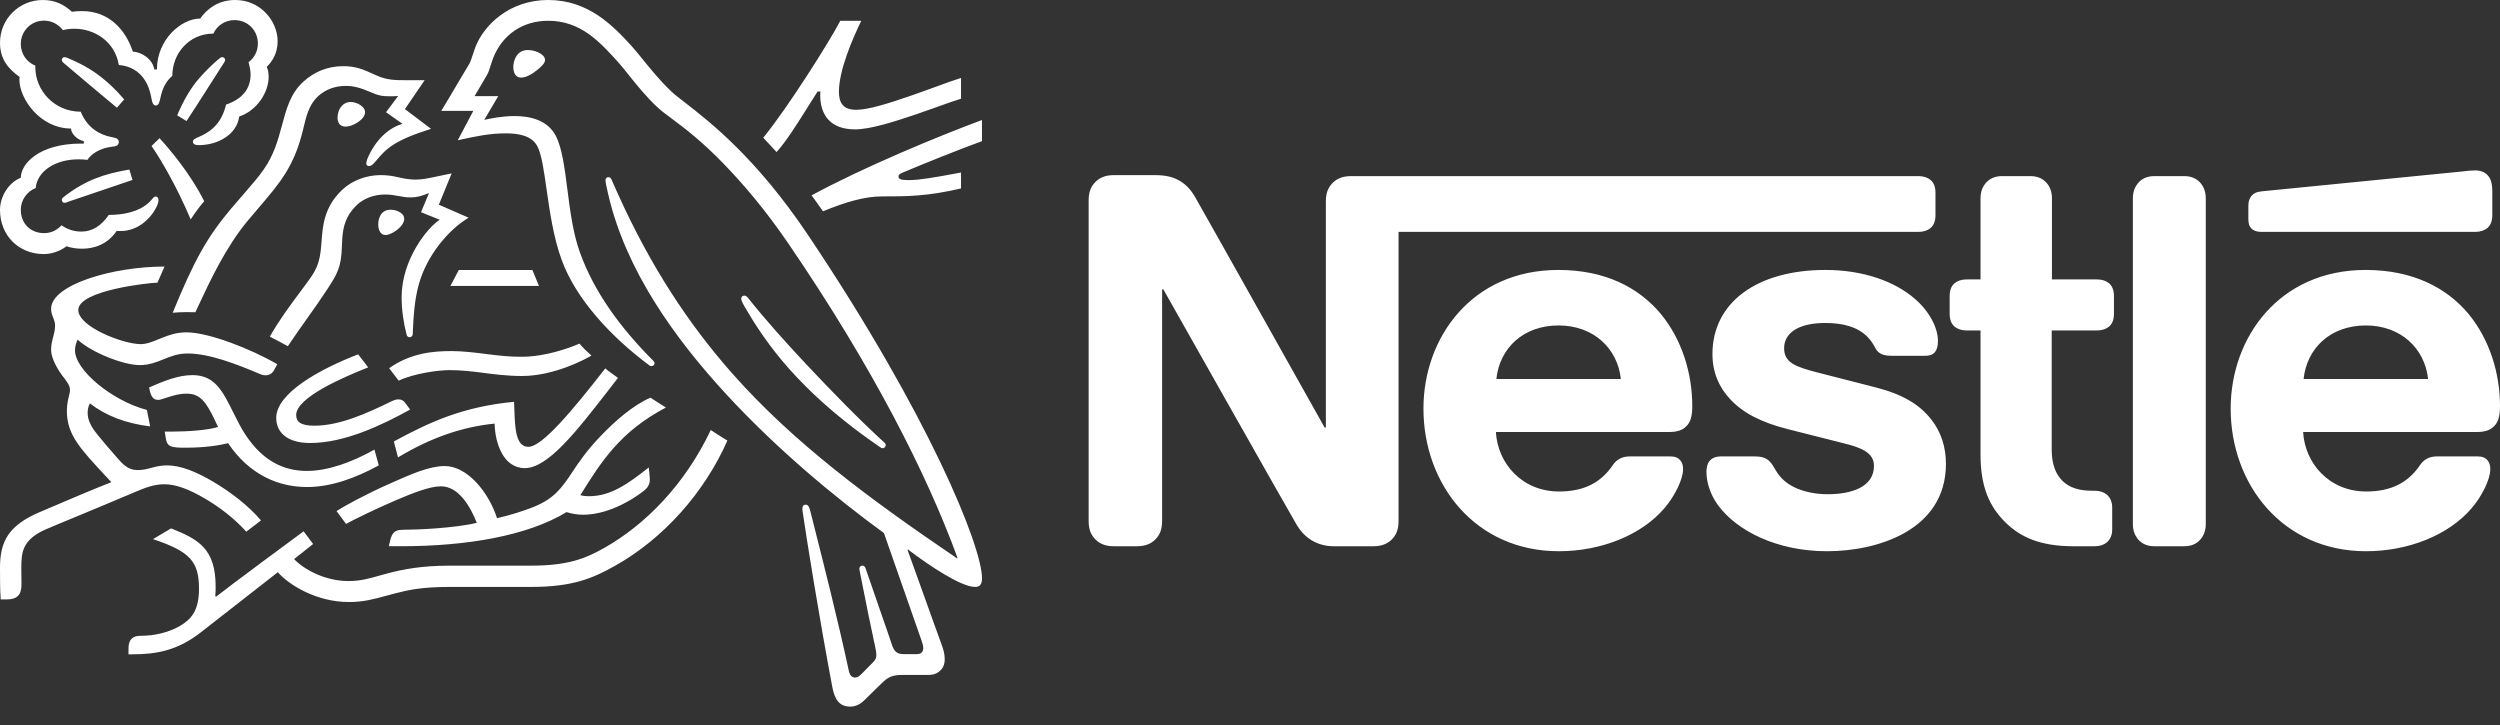 <svg width="100" height="29" viewBox="0 0 100 29" fill="none" xmlns="http://www.w3.org/2000/svg">
<rect x="0" y="0" width="100" height="29" fill="#333333" stroke="none"/>
<path fill-rule="evenodd" clip-rule="evenodd" d="M9.38 0.804C8.999 0.804 8.68 1.025 8.535 1.344C7.572 1.344 6.893 2.127 6.893 3.035C6.63 3.256 6.498 3.54 6.422 3.893L6.419 3.908C6.379 4.087 6.35 4.219 6.228 4.219C6.112 4.219 6.083 4.071 6.05 3.895L6.048 3.887C5.986 3.533 5.75 2.688 4.753 2.598C4.593 1.642 3.762 1.15 2.986 1.15C2.826 1.15 2.661 1.164 2.515 1.206C2.342 0.977 2.072 0.825 1.76 0.825C1.24 0.825 0.832 1.24 0.832 1.76C0.832 2.155 1.067 2.487 1.413 2.626V2.688C1.413 3.63 2.182 4.468 3.229 4.468C3.492 5.127 4.011 5.397 4.448 5.48C4.466 5.484 4.484 5.488 4.501 5.491C4.575 5.507 4.637 5.52 4.676 5.542C4.731 5.577 4.753 5.625 4.753 5.68C4.753 5.743 4.725 5.798 4.669 5.826C4.621 5.85 4.557 5.859 4.478 5.87L4.441 5.874C3.969 5.937 3.637 6.173 3.499 6.394C3.374 6.38 3.256 6.373 3.138 6.373C2.224 6.373 1.489 6.838 1.427 7.523C1.081 7.655 0.832 8.001 0.832 8.389C0.832 8.944 1.22 9.325 1.767 9.325C2.009 9.325 2.258 9.234 2.46 9.013C2.709 9.179 2.951 9.263 3.263 9.263C3.686 9.263 4.053 9.034 4.35 8.597C4.96 8.597 5.556 8.466 5.944 8.112C6.012 8.05 6.055 7.999 6.088 7.959C6.141 7.896 6.169 7.863 6.228 7.863C6.304 7.863 6.339 7.926 6.339 8.001C6.339 8.078 6.311 8.182 6.242 8.313C5.965 8.839 5.438 9.241 4.829 9.241C4.773 9.241 4.725 9.241 4.669 9.234C4.295 9.782 3.762 9.948 3.284 9.948C3.055 9.948 2.834 9.913 2.661 9.851C2.425 10.032 2.086 10.163 1.753 10.163C0.756 10.163 0 9.428 0 8.396C0 7.877 0.326 7.316 0.832 7.108C0.832 6.561 1.552 5.743 3.249 5.743H3.353V5.646C3.083 5.598 2.841 5.334 2.841 5.141C1.607 5.141 0.776 3.949 0.776 3.187C0.776 3.152 0.783 3.076 0.783 3.076C0.27 2.716 0 2.307 0 1.711C0 0.756 0.769 0 1.712 0C2.203 0 2.557 0.18 2.875 0.471C3.007 0.451 3.159 0.444 3.284 0.444C4.365 0.444 5.023 1.192 5.314 2.064C5.674 2.085 6.103 2.363 6.173 2.778H6.277C6.277 1.58 7.253 0.742 8.009 0.742C8.265 0.375 8.715 0 9.408 0C9.886 0 10.295 0.187 10.585 0.471C10.918 0.79 11.105 1.226 11.105 1.656C11.105 2.148 10.87 2.48 10.669 2.675C10.731 2.799 10.745 2.93 10.745 3.083C10.745 3.672 10.302 4.413 9.567 4.662C9.477 5.376 8.722 5.805 7.953 5.805C7.78 5.805 7.717 5.75 7.717 5.66C7.717 5.582 7.81 5.541 7.951 5.477C8.111 5.406 8.334 5.306 8.556 5.092C8.805 4.856 8.958 4.537 9.041 4.185C9.678 3.969 10.024 3.561 10.024 2.979C10.024 2.826 9.99 2.668 9.941 2.487C10.17 2.321 10.315 2.05 10.315 1.739C10.315 1.206 9.9 0.804 9.38 0.804ZM32.317 9.394C30.255 6.318 28.394 4.874 27.405 4.107L27.405 4.107C27.158 3.916 26.965 3.766 26.838 3.644C26.378 3.203 25.991 2.723 25.683 2.342C25.521 2.142 25.382 1.969 25.265 1.843C24.51 1.018 23.533 0 21.926 0C20.374 0 19.349 1.011 19.016 1.885C18.977 1.986 18.941 2.097 18.907 2.2C18.858 2.35 18.815 2.484 18.774 2.549C18.712 2.651 18.561 2.906 18.385 3.203L18.385 3.204L18.385 3.204L18.384 3.206L18.383 3.206L18.383 3.206L18.383 3.207C18.128 3.639 17.82 4.159 17.651 4.434H18.933L18.31 5.611L18.364 5.599C19.064 5.446 19.574 5.334 20.249 5.334C20.866 5.334 21.309 5.48 21.503 5.868C21.666 6.194 21.756 6.821 21.861 7.561L21.861 7.561C21.989 8.455 22.14 9.514 22.473 10.413C23.041 11.957 24.427 13.467 25.986 14.624C26.006 14.638 26.027 14.645 26.055 14.645C26.131 14.645 26.18 14.59 26.18 14.534C26.18 14.492 26.166 14.465 26.131 14.43C24.828 13.128 23.769 11.687 23.201 10.108C22.921 9.341 22.803 8.419 22.694 7.567L22.694 7.567V7.567C22.584 6.712 22.484 5.928 22.238 5.445C21.912 4.808 21.22 4.642 20.582 4.642C20.07 4.642 19.592 4.745 19.37 4.794L19.37 4.794L19.93 3.845H18.982C19.079 3.673 19.178 3.508 19.267 3.361L19.267 3.361L19.267 3.361C19.36 3.206 19.441 3.072 19.494 2.972C19.545 2.878 19.578 2.771 19.617 2.645L19.617 2.645C19.648 2.547 19.682 2.438 19.73 2.314C20.09 1.406 20.887 0.831 21.926 0.831C23.228 0.831 23.99 1.669 24.745 2.508C24.853 2.629 24.983 2.791 25.13 2.975C25.454 3.381 25.865 3.894 26.318 4.309C26.46 4.44 26.642 4.576 26.867 4.743C27.356 5.107 28.044 5.619 28.95 6.554C29.712 7.344 30.599 8.369 31.534 9.74C34.88 14.638 37.076 18.953 38.302 22.32L38.282 22.334C34.77 19.951 31.728 17.7 29.276 14.922C27.537 12.948 26.027 10.662 24.711 7.745C24.652 7.619 24.6 7.499 24.547 7.379L24.547 7.379C24.519 7.314 24.491 7.25 24.462 7.184C24.427 7.108 24.392 7.087 24.337 7.087C24.267 7.087 24.219 7.135 24.219 7.205C24.219 7.281 24.253 7.447 24.33 7.78C25.029 10.8 26.969 13.509 29.041 15.76C31.105 17.998 33.439 19.924 35.358 21.323L36.855 25.604L36.866 25.639C36.898 25.733 36.931 25.831 36.931 25.923C36.931 25.999 36.91 26.061 36.862 26.103C36.82 26.145 36.765 26.166 36.64 26.166H36.19C35.996 26.166 35.919 26.137 35.85 26.082C35.781 26.027 35.733 25.943 35.697 25.847C35.629 25.637 35.382 24.926 35.139 24.228L35.139 24.227C34.916 23.585 34.697 22.955 34.624 22.736C34.596 22.653 34.547 22.625 34.492 22.625C34.423 22.625 34.375 22.681 34.375 22.743C34.375 22.777 34.382 22.813 34.396 22.879L34.396 22.879C34.405 22.922 34.416 22.978 34.43 23.055C34.631 24.08 34.866 25.23 34.963 25.667C34.971 25.704 34.979 25.741 34.987 25.776C35.022 25.935 35.053 26.08 35.053 26.193C35.053 26.317 35.026 26.387 34.922 26.491L34.458 26.962C34.347 27.073 34.284 27.101 34.195 27.101C34.084 27.101 33.994 27.024 33.952 26.83C33.532 24.867 32.94 22.53 32.612 21.236L32.612 21.236L32.612 21.235C32.529 20.908 32.463 20.648 32.421 20.477C32.372 20.291 32.338 20.187 32.227 20.187C32.13 20.187 32.096 20.256 32.096 20.339C32.096 20.387 32.103 20.442 32.11 20.491V20.491L32.11 20.491L32.11 20.491L32.11 20.491C32.112 20.506 32.114 20.52 32.116 20.533C32.241 21.406 32.747 24.586 33.294 27.489C33.391 27.987 33.578 28.264 34.008 28.264C34.202 28.264 34.388 28.188 34.562 28.022C34.752 27.831 34.852 27.734 35 27.591C35.072 27.52 35.157 27.439 35.269 27.329C35.511 27.093 35.677 26.997 36.093 26.997H37.118C37.361 26.997 37.492 26.935 37.61 26.823C37.72 26.72 37.789 26.574 37.789 26.366C37.789 26.151 37.734 25.979 37.658 25.764C37.523 25.401 37.235 24.596 36.953 23.806C36.684 23.057 36.422 22.322 36.3 21.995L36.321 21.981C37.187 22.639 38.448 23.477 39.002 23.477C39.175 23.477 39.28 23.401 39.28 23.131C39.28 21.857 37.159 16.612 32.317 9.394ZM53.254 7.373C53.114 7.542 53.035 7.732 53.035 8.06V17.101H52.985C52.985 17.101 48.037 8.279 47.798 7.871C47.629 7.582 47.44 7.383 47.191 7.233C46.942 7.094 46.683 7.005 46.185 7.005H44.553C44.174 7.005 43.935 7.134 43.766 7.334C43.626 7.502 43.546 7.692 43.546 8.02V20.834C43.546 21.163 43.626 21.352 43.766 21.522C43.935 21.721 44.174 21.85 44.553 21.85H45.478C45.856 21.85 46.096 21.721 46.265 21.522C46.404 21.352 46.484 21.163 46.484 20.834V11.575H46.534C46.534 11.575 51.671 20.675 51.88 21.014C52.169 21.491 52.657 21.85 53.354 21.85H54.937C55.315 21.85 55.554 21.721 55.724 21.522C55.863 21.352 55.942 21.163 55.942 20.834V9.275H76.741C76.951 9.275 77.11 9.215 77.23 9.116C77.359 8.996 77.419 8.836 77.419 8.598V7.722C77.419 7.482 77.359 7.323 77.23 7.204C77.11 7.104 76.951 7.044 76.741 7.044H54.041C53.663 7.044 53.423 7.174 53.254 7.373ZM62.335 10.798C58.88 10.798 56.938 13.497 56.938 16.344C56.938 19.381 59.019 22.049 62.354 22.049C64.017 22.049 65.65 21.422 66.586 20.317C66.994 19.839 67.323 19.171 67.323 18.764C67.323 18.624 67.293 18.505 67.214 18.415C67.134 18.316 67.014 18.256 66.805 18.256H65.202C64.883 18.256 64.664 18.375 64.505 18.614C64.037 19.301 63.36 19.66 62.364 19.66C60.871 19.66 59.905 18.524 59.836 17.28H66.766C67.074 17.28 67.293 17.21 67.442 17.061C67.612 16.902 67.691 16.672 67.691 16.244C67.691 14.94 67.283 13.586 66.427 12.55C65.551 11.505 64.216 10.798 62.335 10.798ZM73.017 10.798C70.29 10.798 68.498 12.093 68.498 14.163C68.498 14.9 68.766 15.498 69.205 15.965C69.713 16.514 70.439 16.892 71.495 17.161L73.775 17.738C74.402 17.897 74.959 18.086 74.959 18.634C74.959 19.48 74.063 19.769 73.108 19.769C72.639 19.769 72.152 19.679 71.753 19.48C71.474 19.341 71.236 19.142 71.067 18.873C71.03 18.817 71 18.765 70.971 18.716C70.882 18.564 70.812 18.443 70.638 18.345C70.499 18.265 70.329 18.256 70.101 18.256H68.866C68.597 18.256 68.468 18.335 68.378 18.445C68.289 18.554 68.258 18.713 68.258 18.873C68.258 19.271 68.398 19.769 68.727 20.217C69.483 21.232 71.067 22.049 73.087 22.049C75.079 22.049 77.837 21.222 77.837 18.554C77.837 17.867 77.637 17.28 77.269 16.802C76.801 16.195 76.135 15.776 74.999 15.488L72.74 14.91C71.803 14.671 71.365 14.502 71.365 13.924C71.365 13.367 71.863 12.919 73.017 12.919C73.695 12.919 74.312 13.068 74.711 13.487C74.863 13.648 74.932 13.774 74.988 13.875C75.052 13.993 75.1 14.079 75.239 14.153C75.397 14.233 75.576 14.233 75.856 14.233H76.981C77.16 14.233 77.29 14.204 77.388 14.094C77.469 14.004 77.518 13.865 77.518 13.636C77.518 13.118 77.18 12.451 76.583 11.943C75.786 11.256 74.532 10.798 73.017 10.798ZM79.221 11.177H78.663C78.454 11.177 78.295 11.236 78.176 11.335C78.046 11.455 77.986 11.615 77.986 11.853V12.541C77.986 12.78 78.046 12.938 78.176 13.059C78.295 13.158 78.454 13.218 78.663 13.218H79.221V18.186C79.221 19.46 79.569 20.256 80.216 20.894C80.814 21.481 81.591 21.85 82.945 21.85H83.791C84 21.85 84.159 21.79 84.279 21.691C84.408 21.571 84.488 21.412 84.488 21.173V20.307C84.488 20.067 84.408 19.909 84.279 19.789C84.159 19.689 84 19.629 83.791 19.629H83.671C83.134 19.629 82.765 19.49 82.516 19.251C82.218 18.972 82.068 18.544 82.068 17.987V13.218H83.881C84.09 13.218 84.249 13.158 84.368 13.059C84.498 12.938 84.558 12.78 84.558 12.541V11.853C84.558 11.615 84.498 11.455 84.368 11.335C84.249 11.236 84.09 11.177 83.881 11.177H82.078V7.93C82.078 7.672 81.999 7.482 81.879 7.334C81.73 7.154 81.521 7.044 81.213 7.044H80.087C79.778 7.044 79.569 7.154 79.42 7.334C79.3 7.482 79.221 7.672 79.221 7.93V11.177ZM85.315 20.963C85.315 21.222 85.394 21.412 85.513 21.561C85.662 21.74 85.872 21.85 86.18 21.85H87.365C87.674 21.85 87.883 21.74 88.032 21.561C88.152 21.412 88.231 21.222 88.231 20.963V7.931C88.231 7.672 88.152 7.483 88.032 7.334C87.883 7.154 87.674 7.044 87.365 7.044H86.18C85.872 7.044 85.662 7.154 85.513 7.334C85.394 7.483 85.315 7.672 85.315 7.931V20.963ZM59.855 15.159C59.984 13.934 60.921 13.018 62.344 13.018C63.739 13.018 64.704 13.934 64.834 15.159H59.855ZM99.014 9.275C99.223 9.275 99.383 9.215 99.502 9.116C99.632 8.996 99.692 8.836 99.692 8.598V7.672C99.692 7.313 99.622 7.134 99.502 7.005C99.392 6.885 99.213 6.816 99.014 6.816C98.872 6.816 98.73 6.831 98.51 6.856L98.427 6.865L90.481 7.652C90.253 7.672 90.143 7.741 90.064 7.831C89.974 7.93 89.934 8.06 89.934 8.24V8.757C89.934 8.956 89.974 9.046 90.044 9.126C90.133 9.225 90.263 9.275 90.442 9.275H99.014ZM94.624 10.798C91.169 10.798 89.227 13.497 89.227 16.344C89.227 19.381 91.308 22.049 94.643 22.049C96.306 22.049 97.939 21.422 98.875 20.317C99.283 19.839 99.612 19.171 99.612 18.764C99.612 18.624 99.582 18.505 99.502 18.415C99.423 18.316 99.303 18.256 99.094 18.256H97.491C97.172 18.256 96.953 18.375 96.794 18.614C96.326 19.301 95.649 19.66 94.653 19.66C93.16 19.66 92.194 18.524 92.125 17.28H99.074C99.383 17.28 99.602 17.21 99.751 17.061C99.92 16.902 100 16.672 100 16.244C100 14.94 99.591 13.586 98.736 12.55C97.859 11.505 96.505 10.798 94.624 10.798ZM92.144 15.159C92.274 13.934 93.21 13.018 94.634 13.018C96.028 13.018 96.993 13.934 97.123 15.159H92.144ZM10.551 6.775C10.329 7.091 10.149 7.298 9.823 7.674C9.67 7.85 9.485 8.062 9.248 8.341C8.272 9.498 7.759 10.433 6.907 12.511C7.046 12.497 7.247 12.484 7.468 12.484C7.579 12.484 7.669 12.484 7.815 12.49L7.918 12.268L7.929 12.245L7.929 12.245C8.407 11.222 9.047 9.849 9.941 8.791L10.253 8.424L10.325 8.339C11.211 7.302 11.765 6.653 12.117 5.209L12.127 5.166C12.247 4.657 12.355 4.203 12.699 3.872C13.017 3.568 13.419 3.436 13.828 3.436C14.174 3.436 14.431 3.52 14.805 3.678C15.144 3.824 15.268 3.852 15.629 3.852C15.754 3.852 15.843 3.845 15.927 3.838L15.442 4.489L16.1 4.953C15.275 5.195 14.839 5.993 14.693 6.359C14.666 6.436 14.652 6.484 14.652 6.533C14.652 6.589 14.68 6.644 14.763 6.644C14.853 6.644 14.922 6.575 15.04 6.436C15.442 5.951 15.761 5.618 17.242 5.154L16.197 4.364L16.986 3.208H16.245C15.774 3.208 15.462 3.201 15.054 3.014C14.499 2.758 14.216 2.647 13.724 2.647C13.121 2.647 12.574 2.861 12.124 3.277C11.617 3.743 11.452 4.361 11.272 5.04L11.258 5.092C11.112 5.632 10.939 6.228 10.551 6.775ZM11.994 11.694C12.046 11.625 12.096 11.557 12.144 11.492L12.148 11.487C12.63 10.84 12.796 10.617 12.857 9.726L12.86 9.689C12.908 9.026 12.961 8.286 13.682 7.599C14.084 7.211 14.673 7.004 15.22 7.004C15.524 7.004 15.74 7.045 15.941 7.093C16.204 7.156 16.425 7.184 16.619 7.184C16.876 7.184 17.097 7.138 17.37 7.081C17.414 7.071 17.459 7.062 17.506 7.052L18.067 6.935L17.554 8.188L18.746 8.708C17.908 9.206 17.07 10.246 16.758 11.354C16.571 12.012 16.536 12.746 16.516 13.21L16.509 13.37C16.502 13.446 16.453 13.488 16.384 13.488C16.308 13.488 16.28 13.439 16.266 13.39C16.148 12.94 16.065 12.435 16.065 11.887C16.065 10.371 17.111 9.089 17.589 8.791L16.841 8.487L17.16 7.724L17.028 7.773C16.861 7.835 16.674 7.897 16.418 7.897C16.245 7.897 16.098 7.87 15.947 7.841L15.947 7.841C15.784 7.811 15.616 7.78 15.4 7.78C14.971 7.78 14.541 7.931 14.243 8.23C13.842 8.624 13.73 9.054 13.696 9.477C13.687 9.564 13.684 9.651 13.681 9.74V9.74C13.679 9.786 13.678 9.831 13.675 9.878C13.648 10.696 13.488 10.959 13.093 11.569C12.864 11.922 12.571 12.335 12.276 12.751L12.276 12.751C12.009 13.127 11.741 13.506 11.514 13.848C11.362 13.765 10.925 13.529 10.793 13.466C11.158 12.815 11.619 12.197 11.994 11.694L11.994 11.694ZM29.92 11.915C29.872 11.853 29.83 11.825 29.775 11.825C29.692 11.825 29.65 11.881 29.65 11.943C29.65 12.04 29.719 12.158 29.893 12.449C30.419 13.343 31.07 14.243 31.874 15.089C32.74 16.01 33.758 16.868 34.846 17.637L35.185 17.873C35.234 17.908 35.268 17.929 35.31 17.929C35.379 17.929 35.428 17.86 35.428 17.804C35.428 17.769 35.414 17.734 35.372 17.7C34.361 16.779 33.273 15.656 32.255 14.576C31.458 13.724 30.641 12.823 29.92 11.915ZM8.168 8.05C8.043 8.182 7.731 8.604 7.628 8.777C7.045 7.406 6.429 6.373 6.062 5.84L6.381 5.528C6.762 5.937 7.635 6.97 8.168 8.05ZM2.55 2.522C2.487 2.466 2.473 2.432 2.473 2.39C2.473 2.342 2.508 2.287 2.584 2.287C2.612 2.287 2.639 2.294 2.675 2.308C3.187 2.515 3.624 2.758 4.012 3.056C4.337 3.305 4.656 3.61 4.967 3.977L4.676 4.309C4.316 4.011 3.152 3.035 2.55 2.522ZM7.087 4.614L7.461 4.842C7.637 4.581 8.081 3.885 8.478 3.262L8.479 3.261C8.66 2.977 8.832 2.707 8.965 2.5C8.992 2.459 9.006 2.424 9.006 2.397C9.006 2.342 8.958 2.286 8.888 2.286C8.838 2.286 8.806 2.313 8.763 2.349C8.753 2.357 8.741 2.367 8.729 2.376C8.466 2.604 8.23 2.833 7.981 3.117C7.628 3.512 7.329 4.039 7.087 4.614ZM2.765 8.057C2.747 8.064 2.731 8.07 2.716 8.076C2.657 8.099 2.623 8.113 2.585 8.113C2.508 8.113 2.473 8.05 2.473 8.001C2.473 7.953 2.494 7.926 2.543 7.883C3.395 7.219 4.143 6.956 5.175 6.782L5.3 7.198L2.765 8.057ZM21.108 2.002C20.658 2.002 20.533 2.439 20.533 2.681C20.533 2.875 20.603 3.104 20.845 3.104C21.046 3.104 21.295 2.958 21.489 2.799C21.676 2.647 21.801 2.522 21.801 2.397C21.801 2.279 21.691 2.168 21.524 2.092C21.406 2.037 21.261 2.002 21.108 2.002ZM13.502 4.704C13.502 4.406 13.682 4.08 14.028 4.08C14.181 4.08 14.361 4.142 14.493 4.268C14.569 4.337 14.603 4.412 14.603 4.489C14.603 4.656 14.444 4.815 14.257 4.925C14.112 5.009 13.959 5.064 13.828 5.064C13.613 5.064 13.502 4.932 13.502 4.704ZM15.165 8.743C15.137 8.826 15.13 8.909 15.13 8.979C15.13 9.228 15.241 9.401 15.421 9.401C15.671 9.401 16.169 9.055 16.169 8.757C16.169 8.667 16.128 8.577 16.023 8.508C15.905 8.424 15.761 8.389 15.629 8.389C15.337 8.389 15.22 8.563 15.165 8.743ZM12.401 17.72C11.466 17.72 11.049 17.277 11.049 16.716C11.049 15.732 12.774 14.77 14.326 14.174L14.728 14.694C13.772 15.074 11.847 15.892 11.847 16.599C11.847 16.848 11.992 17.028 12.573 17.028C13.585 17.028 14.673 16.536 15.677 16.044C15.753 16.009 15.844 15.975 15.927 15.975C16.058 15.975 16.141 16.016 16.238 16.155L16.405 16.383C15.234 17.028 13.772 17.72 12.401 17.72ZM12.276 18.837C13.114 18.837 14.063 18.497 14.978 17.984L15.151 18.615C14.216 19.127 13.239 19.481 12.276 19.481C11.146 19.481 9.976 18.996 9.124 17.727C8.791 17.811 8.216 17.908 7.427 17.908C7.115 17.908 6.934 17.901 6.81 17.839C6.706 17.79 6.658 17.687 6.637 17.562L6.589 17.264H6.886C7.516 17.264 8.362 17.202 8.722 17.077L8.59 16.8C8.237 16.052 7.988 15.746 7.468 15.746C7.165 15.746 6.94 15.818 6.659 15.908L6.658 15.908C6.624 15.919 6.59 15.93 6.554 15.941C6.543 15.944 6.529 15.949 6.514 15.954C6.464 15.972 6.394 15.996 6.325 15.996C6.124 15.996 6.041 15.844 5.992 15.629L5.965 15.497C6.56 15.241 7.122 15.005 7.697 15.005C8.327 15.005 8.688 15.317 9.02 15.899C9.132 16.098 9.236 16.307 9.34 16.515C9.492 16.821 9.643 17.124 9.817 17.388C10.509 18.434 11.341 18.837 12.276 18.837ZM15.92 18.295L15.754 17.658C17.18 16.889 18.483 16.273 20.561 16.072C20.567 16.178 20.571 16.288 20.575 16.398C20.6 17.118 20.626 17.873 21.137 17.873C21.676 17.873 22.854 16.48 24.212 14.735C24.291 14.809 24.399 14.886 24.514 14.967L24.514 14.967L24.514 14.967L24.514 14.967L24.514 14.967L24.514 14.967L24.514 14.967L24.514 14.967C24.581 15.015 24.651 15.064 24.718 15.116L24.371 15.566L24.368 15.57C23.046 17.273 21.918 18.725 20.99 18.725C20.125 18.725 19.799 17.706 19.785 16.944C18.462 17.076 17.215 17.519 15.92 18.295ZM33.557 3.672C33.557 4.094 33.709 4.392 34.25 4.392C34.742 4.392 35.587 4.122 36.446 3.824C36.793 3.704 37.135 3.579 37.443 3.467C37.861 3.315 38.218 3.186 38.441 3.118V3.949C38.24 4.006 37.919 4.122 37.535 4.259L37.535 4.259C37.27 4.355 36.974 4.46 36.668 4.565C35.767 4.87 34.811 5.175 34.201 5.175C33.211 5.175 32.809 4.593 32.809 3.81C32.809 3.786 32.811 3.76 32.812 3.734L32.812 3.734C32.814 3.708 32.816 3.682 32.816 3.658H32.705C32.571 3.866 32.44 4.075 32.311 4.28L32.311 4.281C31.866 4.99 31.45 5.653 31.063 6.082L30.53 5.508C31.458 4.385 33.176 1.677 33.612 0.831H34.451C34.105 1.546 33.557 2.799 33.557 3.672ZM36.099 6.907C36.931 6.554 38.42 5.958 39.279 5.646V4.801C37.554 5.439 34.527 6.693 32.462 7.815C32.518 7.884 32.879 8.389 32.92 8.452C33.792 8.092 34.575 7.856 35.282 7.856C36.273 7.856 37.083 7.856 38.441 7.537V6.9C38.338 6.919 38.233 6.938 38.129 6.958C37.464 7.081 36.797 7.205 36.342 7.205C36.03 7.205 35.94 7.163 35.94 7.059C35.94 6.997 35.982 6.956 36.099 6.907ZM18.018 11.438L18.351 10.8H21.295L21.559 11.438H18.018ZM5.598 14.604C5.966 14.604 6.267 14.483 6.554 14.367L6.568 14.362C6.844 14.25 7.122 14.139 7.496 14.139C8.382 14.139 9.477 14.569 10.44 14.978C10.496 14.999 10.558 15.012 10.62 15.012C10.773 15.012 10.891 14.943 10.966 14.798L11.091 14.569C10.031 13.952 8.341 13.294 7.461 13.294C7.06 13.294 6.768 13.399 6.492 13.509C6.447 13.527 6.404 13.545 6.361 13.562L6.36 13.562L6.36 13.562C6.102 13.669 5.869 13.765 5.625 13.765C4.926 13.765 3.132 13.073 3.132 12.401C3.132 11.611 5.986 11.307 6.298 11.307L6.581 10.662C4.51 10.662 2.044 11.389 2.044 12.352C2.044 12.494 2.085 12.599 2.126 12.702C2.165 12.801 2.203 12.898 2.203 13.024C2.203 13.192 2.166 13.334 2.127 13.481C2.086 13.635 2.044 13.794 2.044 13.994C2.044 14.25 2.196 14.576 2.376 14.861C2.434 14.949 2.494 15.028 2.551 15.102C2.686 15.278 2.799 15.426 2.799 15.601C2.799 15.675 2.779 15.755 2.756 15.851C2.72 15.997 2.675 16.183 2.675 16.447C2.675 17.378 3.204 17.945 4.234 19.051L4.247 19.065L4.455 19.286C3.741 19.563 2.515 20.089 1.906 20.349L1.906 20.349L1.899 20.352C1.779 20.404 1.683 20.445 1.621 20.471C0.326 21.012 0 21.67 0 22.709C0 23.11 0 23.568 0.028 23.976H0.277C0.797 23.976 0.859 23.665 0.859 23.367C0.859 23.272 0.858 23.171 0.856 23.064C0.854 22.945 0.852 22.82 0.852 22.688C0.859 22.114 0.88 21.601 1.808 21.185C1.979 21.109 2.454 20.912 3.049 20.666C3.759 20.371 4.64 20.005 5.383 19.689C5.785 19.515 6.159 19.37 6.574 19.37C7.038 19.37 7.572 19.571 8.237 19.966C8.798 20.298 9.387 20.748 9.851 21.268L10.44 20.817C9.934 20.222 9.235 19.689 8.535 19.273C7.835 18.858 7.212 18.615 6.686 18.615C6.457 18.615 6.27 18.656 6.111 18.698C6.087 18.704 6.063 18.71 6.04 18.717L6.04 18.717C5.879 18.76 5.722 18.802 5.529 18.802C5.272 18.802 5.057 18.74 4.745 18.379C4.628 18.248 3.88 17.395 3.72 17.146C3.644 17.029 3.506 16.793 3.506 16.516C3.506 16.398 3.526 16.26 3.596 16.135C4.239 16.634 5.037 16.938 6.006 17.056L5.875 16.398C4.482 16.031 3 14.805 3 14.015C3 13.849 3.041 13.731 3.104 13.586C3.644 14.084 4.912 14.604 5.598 14.604ZM18.067 14.043C17.34 14.043 16.439 14.112 15.566 14.728L15.947 15.227C16.543 14.943 17.506 14.805 17.984 14.805C18.421 14.805 18.871 14.853 19.286 14.908C19.758 14.971 20.305 15.04 20.88 15.04C22.183 15.04 23.457 14.347 23.658 14.223C23.498 14.084 23.297 13.89 23.18 13.744C22.764 13.925 21.808 14.271 20.859 14.271C20.388 14.271 19.993 14.229 19.556 14.174C19.016 14.105 18.504 14.043 18.067 14.043ZM28.431 17.201C27.392 19.391 25.812 20.984 24.191 21.905C23.422 22.341 22.729 22.626 21.233 22.626H17.998C16.841 22.626 16.114 22.778 15.546 22.924C15.413 22.958 15.29 22.993 15.173 23.026L15.173 23.026C14.755 23.145 14.414 23.242 13.932 23.242C13.017 23.242 12.172 22.791 11.763 22.363L12.525 21.76L12.144 21.253C11.923 21.414 9.214 23.415 8.646 23.865L8.611 23.845C8.625 23.707 8.625 23.582 8.625 23.457C8.625 21.933 7.918 21.565 6.845 21.136L6.118 21.565C7.593 22.058 7.96 22.452 7.96 23.553C7.96 24.427 7.648 24.773 7.198 25.037C6.734 25.307 6.159 25.431 5.653 25.431C5.438 25.431 5.341 25.473 5.265 25.549C5.182 25.632 5.14 25.757 5.14 25.93V26.172H5.314C6.242 26.172 7.101 26.027 8.043 25.286L11.112 22.889C11.548 23.388 12.65 24.081 13.952 24.081C14.537 24.081 14.955 23.966 15.444 23.832L15.444 23.832C15.569 23.798 15.698 23.762 15.837 23.727C16.363 23.595 16.876 23.477 17.998 23.477H21.247C22.91 23.477 23.713 23.131 24.6 22.633C26.526 21.552 28.168 19.723 29.096 17.623C29.042 17.59 28.989 17.557 28.937 17.524L28.936 17.524L28.936 17.524C28.753 17.41 28.582 17.303 28.431 17.201ZM26.636 16.301C24.8 17.27 24.053 18.462 23.214 19.806C23.305 19.834 23.416 19.848 23.568 19.848C24.427 19.848 25.119 19.355 25.951 18.698L25.978 18.967L25.978 18.969C25.985 19.038 25.992 19.107 25.992 19.183C25.992 19.341 25.944 19.487 25.736 19.647C25.154 20.097 24.225 20.589 23.325 20.589C23.076 20.589 22.882 20.548 22.66 20.485C21.088 21.441 18.642 21.849 16.051 21.849H15.553L15.608 21.614C15.642 21.461 15.698 21.351 15.767 21.288C15.844 21.226 15.92 21.191 16.135 21.191C16.598 21.191 18.137 21.136 19.072 20.914C18.815 20.263 18.351 19.453 17.638 19.453C17.195 19.453 16.536 19.709 15.809 20.021C14.971 20.381 14.133 20.796 13.842 20.956L13.461 20.443C13.744 20.256 14.638 19.765 15.615 19.335C15.634 19.326 15.653 19.318 15.672 19.309C16.479 18.952 17.181 18.642 17.79 18.642C18.691 18.642 19.543 19.681 19.882 20.728C20.457 20.596 20.907 20.443 21.275 20.305C22.174 19.959 22.473 19.512 22.893 18.883C23.155 18.489 23.465 18.026 23.998 17.471C24.6 16.841 25.306 16.218 26.02 15.906C26.166 16.003 26.442 16.183 26.636 16.301Z" fill="white"/>
</svg>
